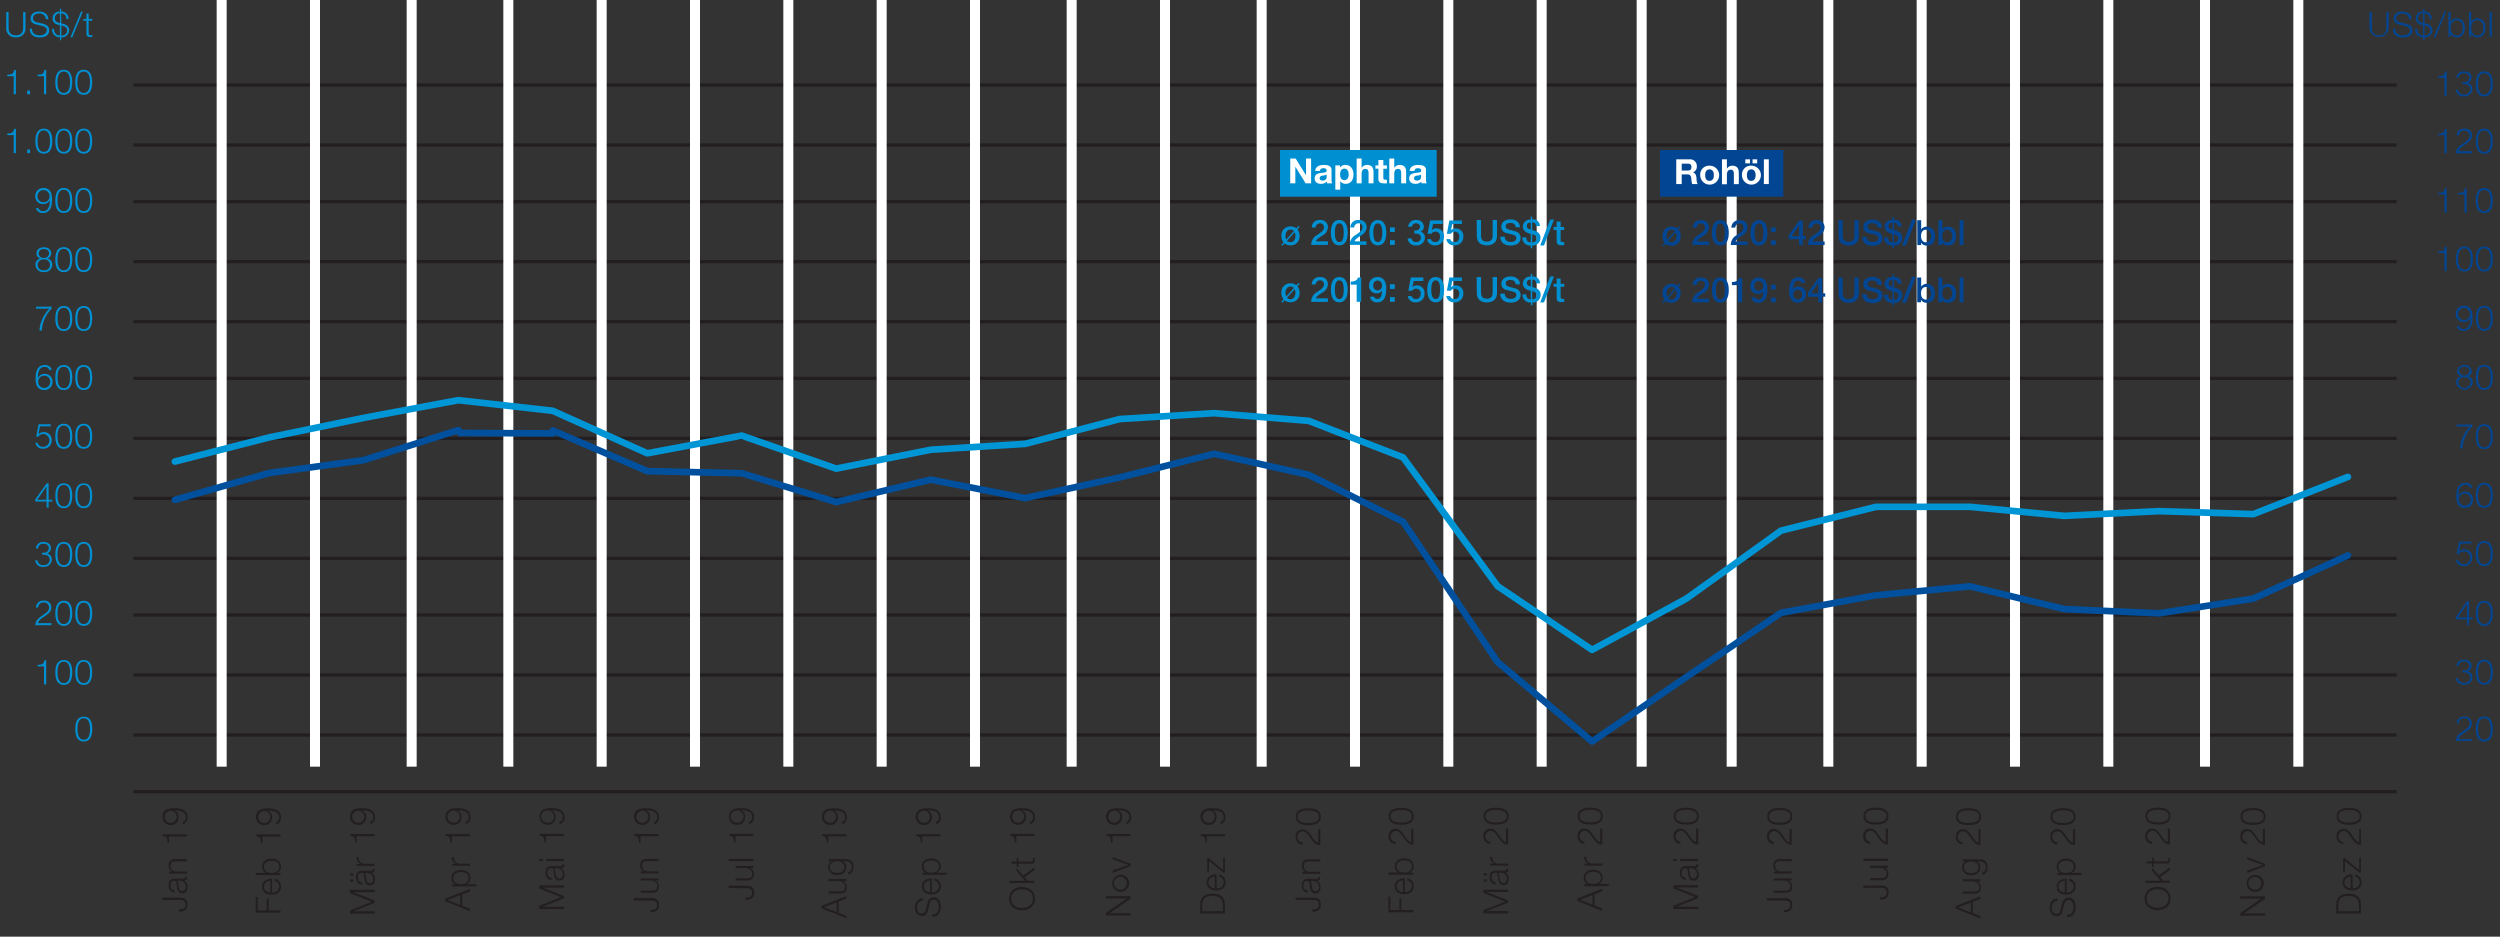 <svg id="DE" xmlns="http://www.w3.org/2000/svg" width="750" height="281" viewBox="0 0 750 281"><rect x="0" y="0" width="750" height="281" fill="#333333" stroke="none"/><defs><style>.cls-1,.cls-5,.cls-6{fill:none}.cls-1{stroke:#231f20}.cls-2{fill:#fff}.cls-3{fill:#0090d2}.cls-4{fill:#024693}.cls-5,.cls-6{stroke:#00509d;stroke-linecap:round;stroke-miterlimit:10;stroke-width:2px}.cls-6{stroke:#0095d5}.cls-7{fill:#231f20}</style></defs><path class="cls-1" d="M40 25.5h679M40 43.5h679M40 60.5h679M40 78.5h679M40 96.5h679M40 113.5h679M40 131.5h679M40 149.5h679M40 167.5h679M40 184.5h679M40 184.5h679M40 202.5h679M40 220.5h679M40 237.5h679"/><path class="cls-2" d="M65-5h3v235h-3zM93-5h3v235h-3zM122-5h3v235h-3zM151-5h3v235h-3zM179-5h3v235h-3zM207-5h3v235h-3zM235-5h3v235h-3zM263-5h3v235h-3zM291-5h3v235h-3zM320-5h3v235h-3zM348-5h3v235h-3zM377-5h3v235h-3zM405-5h3v235h-3zM433-5h3v235h-3zM461-5h3v235h-3zM491-5h3v235h-3zM518-5h3v235h-3zM547-5h3v235h-3zM575-5h3v235h-3zM603-5h3v235h-3zM631-5h3v235h-3zM660-5h3v235h-3zM688-5h3v235h-3z"/><path class="cls-3" d="M11.28 199.44c1.14 0 1.85-.08 2.05-1.41h.53v7.29h-.66v-5.41h-1.92zM21.68 201.72c0 1.7-.42 3.75-2.54 3.75s-2.54-2.05-2.54-3.74.4-3.73 2.54-3.73 2.54 2 2.54 3.72zm-4.42 0c0 1.27.22 3.2 1.88 3.2S21 203 21 201.72s-.21-3.2-1.88-3.2-1.86 1.94-1.86 3.2zM27.66 201.72c0 1.7-.41 3.75-2.54 3.75s-2.54-2.05-2.54-3.74S23 198 25.12 198s2.54 2 2.54 3.72zm-4.42 0c0 1.27.22 3.2 1.88 3.2S27 203 27 201.72s-.22-3.2-1.89-3.2-1.87 1.94-1.87 3.2zM27.68 218.69c0 1.71-.41 3.76-2.54 3.76s-2.54-2-2.54-3.75.4-3.7 2.54-3.7 2.54 2 2.54 3.69zm-4.42 0c0 1.27.22 3.21 1.88 3.21S27 220 27 218.69s-.22-3.19-1.89-3.19-1.85 1.94-1.85 3.19zM15.42 187.56h-4.8c0-1.2.59-1.9 2.21-3 1.4-.93 1.9-1.39 1.9-2.33a1.49 1.49 0 00-1.62-1.48 1.5 1.5 0 00-1.66 1.51h-.65a2.1 2.1 0 012.34-2.07 2 2 0 012.25 2c0 1.22-.62 1.79-2.23 2.86-1.29.86-1.66 1.33-1.79 1.89h4.05zM21.68 184c0 1.71-.42 3.76-2.54 3.76s-2.54-2.09-2.54-3.76.42-3.76 2.54-3.76 2.54 2.02 2.54 3.76zm-4.42 0c0 1.27.22 3.21 1.88 3.21S21 185.23 21 184s-.21-3.19-1.88-3.19-1.86 1.89-1.86 3.19zM27.66 184c0 1.71-.41 3.76-2.54 3.76s-2.54-2.05-2.54-3.75.42-3.76 2.54-3.76 2.54 2.01 2.54 3.75zm-4.42 0c0 1.27.22 3.21 1.88 3.21S27 185.23 27 184s-.22-3.19-1.89-3.19-1.87 1.89-1.87 3.19zM11.24 168.12a1.63 1.63 0 001.83 1.41 1.66 1.66 0 001.85-1.61c0-1-.84-1.53-1.84-1.53h-.49v-.56h.49a1.45 1.45 0 001.57-1.32c0-1-.75-1.38-1.63-1.38a1.48 1.48 0 00-1.61 1.4h-.64a2.1 2.1 0 012.23-1.95c1.19 0 2.27.57 2.27 1.88a1.66 1.66 0 01-1.3 1.59 1.74 1.74 0 011.57 1.8 2.28 2.28 0 01-2.51 2.21 2.2 2.2 0 01-2.47-2zM21.68 166.33c0 1.7-.42 3.75-2.54 3.75s-2.54-2.08-2.54-3.74.42-3.76 2.54-3.76 2.54 2.05 2.54 3.75zm-4.42 0c0 1.27.22 3.2 1.88 3.2s1.86-1.93 1.86-3.2-.21-3.2-1.88-3.2-1.86 1.94-1.86 3.2zM27.66 166.33c0 1.7-.41 3.75-2.54 3.75s-2.54-2.05-2.54-3.74.42-3.76 2.54-3.76 2.54 2.05 2.54 3.75zm-4.42 0c0 1.27.22 3.2 1.88 3.2s1.88-1.93 1.88-3.2-.22-3.2-1.89-3.2-1.87 1.94-1.87 3.2zM10.58 149.85L14 145h.59v4.92h1.1v.55h-1.1v1.81h-.6v-1.81h-3.41zm3.36.08v-4l-2.75 4zM21.68 148.69c0 1.71-.42 3.76-2.54 3.76s-2.54-2-2.54-3.75.4-3.7 2.54-3.7 2.54 2 2.54 3.69zm-4.42 0c0 1.27.22 3.21 1.88 3.21S21 150 21 148.69s-.21-3.19-1.88-3.19-1.86 1.94-1.86 3.19zM27.66 148.69c0 1.71-.41 3.76-2.54 3.76s-2.54-2-2.54-3.75.42-3.7 2.54-3.7 2.54 2 2.54 3.69zm-4.42 0c0 1.27.22 3.21 1.88 3.21S27 150 27 148.69s-.22-3.19-1.89-3.19-1.87 1.94-1.87 3.19zM13.06 130.21a1.93 1.93 0 00-1.64.83h-.56l.71-3.76h3.64v.61H12l-.47 2.38a2.15 2.15 0 011.59-.63 2.29 2.29 0 012.39 2.43 2.43 2.43 0 01-2.5 2.54 2.23 2.23 0 01-2.41-1.79h.66a1.66 1.66 0 001.76 1.24 1.94 1.94 0 000-3.87zM21.68 130.88c0 1.7-.42 3.75-2.54 3.75s-2.54-2-2.54-3.74.42-3.76 2.54-3.76 2.54 2.05 2.54 3.75zm-4.42 0c0 1.26.22 3.2 1.88 3.2s1.88-1.94 1.88-3.2-.21-3.2-1.88-3.2-1.88 1.94-1.88 3.2zM27.66 130.88c0 1.7-.41 3.75-2.54 3.75s-2.54-2-2.54-3.74.42-3.76 2.54-3.76 2.54 2.05 2.54 3.75zm-4.42 0c0 1.26.22 3.2 1.88 3.2s1.89-1.94 1.89-3.2-.22-3.2-1.89-3.2-1.88 1.94-1.88 3.2zM11.37 113.35a2.17 2.17 0 012-1.18 2.28 2.28 0 012.39 2.39 2.37 2.37 0 01-2.51 2.44 2.27 2.27 0 01-2.3-1.55 6.47 6.47 0 01-.25-2.29c0-2.18.91-3.66 2.65-3.66a2 2 0 012.17 1.5h-.69a1.42 1.42 0 00-1.48-.92c-1.4 0-2 1.33-2 3.3zm.09 1.2a1.8 1.8 0 103.6.06 1.72 1.72 0 00-1.74-1.89 1.74 1.74 0 00-1.86 1.83zM21.68 113.24c0 1.71-.42 3.76-2.54 3.76s-2.54-2-2.54-3.75.42-3.75 2.54-3.75 2.54 2.05 2.54 3.74zm-4.42 0c0 1.27.22 3.21 1.88 3.21s1.86-1.94 1.86-3.21-.21-3.19-1.88-3.19-1.86 1.95-1.86 3.19zM27.66 113.24c0 1.71-.41 3.76-2.54 3.76s-2.54-2-2.54-3.75.42-3.75 2.54-3.75 2.54 2.05 2.54 3.74zm-4.42 0c0 1.27.22 3.21 1.88 3.21s1.88-1.94 1.88-3.21-.22-3.19-1.89-3.19-1.87 1.95-1.87 3.19zM10.8 92h4.68v.6a10.24 10.24 0 00-2.94 6.59h-.71a10.24 10.24 0 013-6.59h-4zM21.68 95.55c0 1.7-.42 3.75-2.54 3.75s-2.54-2-2.54-3.74.4-3.76 2.54-3.76 2.54 2.05 2.54 3.75zm-4.42 0c0 1.27.22 3.2 1.88 3.2S21 96.82 21 95.55s-.21-3.2-1.88-3.2-1.86 1.94-1.86 3.2zM27.66 95.55c0 1.7-.41 3.75-2.54 3.75s-2.54-2-2.54-3.74.42-3.76 2.54-3.76 2.54 2.05 2.54 3.75zm-4.42 0c0 1.27.22 3.2 1.88 3.2S27 96.82 27 95.55s-.22-3.2-1.89-3.2-1.87 1.94-1.87 3.2zM14.18 77.55a1.77 1.77 0 011.49 1.86 2.23 2.23 0 01-2.51 2.2 2.23 2.23 0 01-2.51-2.2 1.82 1.82 0 011.48-1.86A1.58 1.58 0 0110.94 76c0-1.25 1.13-1.82 2.21-1.82s2.22.57 2.22 1.82a1.58 1.58 0 01-1.19 1.55zm.82 1.88a1.63 1.63 0 00-1.85-1.58 1.61 1.61 0 00-1.85 1.58 1.64 1.64 0 001.85 1.65A1.63 1.63 0 0015 79.43zM14.71 76c0-.83-.68-1.27-1.55-1.27s-1.56.39-1.56 1.27a1.36 1.36 0 001.56 1.35A1.36 1.36 0 0014.71 76zM21.68 77.87c0 1.71-.42 3.76-2.54 3.76s-2.54-2-2.54-3.75.42-3.75 2.54-3.75 2.54 2.05 2.54 3.74zm-4.42 0c0 1.27.22 3.21 1.88 3.21S21 79.14 21 77.87s-.21-3.19-1.88-3.19-1.86 1.93-1.86 3.19zM27.66 77.87c0 1.71-.41 3.76-2.54 3.76s-2.54-2-2.54-3.75.42-3.75 2.54-3.75 2.54 2.05 2.54 3.74zm-4.42 0c0 1.27.22 3.21 1.88 3.21S27 79.14 27 77.87s-.22-3.19-1.89-3.19-1.87 1.93-1.87 3.19zM11.48 62.41a1.43 1.43 0 001.49.93c1.41 0 2-1.33 2-3.3a2.17 2.17 0 01-2 1.18 2.27 2.27 0 01-2.39-2.4 2.37 2.37 0 012.47-2.43 2.27 2.27 0 012.3 1.55 6.72 6.72 0 01.25 2.29c0 2.17-.88 3.66-2.65 3.66a2 2 0 01-2.17-1.48zm3.38-3.58a1.8 1.8 0 10-3.6 0A1.73 1.73 0 0013 60.67a1.74 1.74 0 001.86-1.84zM21.68 60.14c0 1.7-.42 3.75-2.54 3.75s-2.54-2-2.54-3.74.42-3.76 2.54-3.76 2.54 2.05 2.54 3.75zm-4.42 0c0 1.27.22 3.2 1.88 3.2S21 61.41 21 60.14s-.21-3.2-1.88-3.2-1.86 1.94-1.86 3.2zM27.66 60.14c0 1.7-.41 3.75-2.54 3.75s-2.54-2-2.54-3.74.42-3.76 2.54-3.76 2.54 2.05 2.54 3.75zm-4.42 0c0 1.27.22 3.2 1.88 3.2S27 61.41 27 60.14s-.22-3.2-1.89-3.2-1.87 1.94-1.87 3.2zM2.18 40.06C3.33 40 4 40 4.23 38.65h.54v7.29h-.66v-5.41H2.18zM8.17 45.94v-1.1H9v1.1zM15.69 42.34c0 1.7-.42 3.75-2.54 3.75s-2.54-2.09-2.54-3.74.42-3.76 2.54-3.76 2.54 2.05 2.54 3.75zm-4.42 0c0 1.27.21 3.2 1.88 3.2S15 43.61 15 42.34s-.22-3.2-1.88-3.2-1.85 1.94-1.85 3.2zM21.67 42.34c0 1.7-.42 3.75-2.54 3.75s-2.54-2.09-2.54-3.74.42-3.76 2.54-3.76 2.54 2.05 2.54 3.75zm-4.42 0c0 1.27.22 3.2 1.88 3.2S21 43.61 21 42.34s-.21-3.2-1.88-3.2-1.87 1.94-1.87 3.2zM27.65 42.34c0 1.7-.41 3.75-2.54 3.75s-2.54-2.09-2.54-3.74.42-3.76 2.54-3.76 2.54 2.05 2.54 3.75zm-4.42 0c0 1.27.22 3.2 1.88 3.2S27 43.61 27 42.34s-.22-3.2-1.89-3.2-1.88 1.94-1.88 3.2zM2.18 22.39c1.15 0 1.86-.07 2.05-1.4h.54v7.28h-.66v-5.41H2.18zM8.17 28.27v-1.1H9v1.1zM11.27 22.39c1.14 0 1.85-.07 2.05-1.4h.53v7.28h-.66v-5.41h-1.92zM21.67 24.67c0 1.71-.42 3.76-2.54 3.76s-2.54-2.05-2.54-3.75.42-3.75 2.54-3.75 2.54 2.07 2.54 3.74zm-4.42 0c0 1.27.22 3.21 1.88 3.21S21 25.94 21 24.67s-.21-3.19-1.88-3.19-1.87 1.93-1.87 3.19zM27.65 24.67c0 1.71-.41 3.76-2.54 3.76s-2.54-2.05-2.54-3.75.42-3.75 2.54-3.75 2.54 2.07 2.54 3.74zm-4.42 0c0 1.27.22 3.21 1.88 3.21S27 25.94 27 24.67s-.22-3.19-1.89-3.19-1.88 1.93-1.88 3.19zM1.87 3.61h.71v4.6c0 1.71.8 2.38 2.17 2.38s2.19-.67 2.19-2.38v-4.6h.71v4.75a2.62 2.62 0 01-2.9 2.83 2.62 2.62 0 01-2.88-2.83zM9.6 8.59c0 1.53 1.06 2 2.43 2 .78 0 2-.43 2-1.51 0-.84-.83-1.18-1.53-1.34l-1.65-.41c-.88-.22-1.68-.62-1.68-1.79 0-.73.47-2.09 2.56-2.09 1.48 0 2.75.78 2.75 2.31h-.71a1.84 1.84 0 00-2-1.71c-1 0-1.86.38-1.86 1.48 0 .7.51 1 1.12 1.14l1.82.44c1.05.28 1.92.75 1.92 2 0 .51-.21 2.12-2.84 2.12-1.76 0-3-.79-3-2.6zM16.24 8.66a1.78 1.78 0 001.72 2v-3.1c-1.18-.25-2.19-.62-2.19-2.08a2 2 0 012.19-2v-.84h.4v.81a2.16 2.16 0 012.21 2.26h-.66A1.55 1.55 0 0018.36 4v3c1.2.25 2.4.66 2.4 2.11a2.17 2.17 0 01-2.4 2.08v.89H18v-.9a2.27 2.27 0 01-2.38-2.52zM18 4a1.41 1.41 0 00-1.53 1.55c0 1 .74 1.16 1.53 1.36zm.4 6.64a1.55 1.55 0 001.75-1.52c0-1-.94-1.28-1.75-1.48zM21.13 11.19l3.2-7.74h.53l-3.17 7.74zM26.6 5.67h1.09v.55H26.6v3.62c0 .43.06.68.53.71a5.25 5.25 0 00.56 0v.56h-.58c-.88 0-1.18-.29-1.17-1.21V6.22H25v-.55h.93V4.05h.66z"/><path class="cls-4" d="M737.41 203.43a1.62 1.62 0 001.82 1.42 1.66 1.66 0 001.85-1.61c0-1-.84-1.53-1.84-1.53h-.49v-.56h.49a1.45 1.45 0 001.57-1.33c0-.95-.75-1.37-1.62-1.37a1.48 1.48 0 00-1.62 1.39h-.64a2.1 2.1 0 012.27-1.94c1.18 0 2.27.57 2.27 1.88a1.66 1.66 0 01-1.3 1.58 1.76 1.76 0 011.57 1.8 2.29 2.29 0 01-2.52 2.22 2.2 2.2 0 01-2.47-2zM747.84 201.64c0 1.71-.41 3.76-2.54 3.76s-2.54-2.05-2.54-3.75.42-3.75 2.54-3.75 2.54 2.1 2.54 3.74zm-4.42 0c0 1.27.22 3.21 1.88 3.21s1.89-1.94 1.89-3.21-.22-3.19-1.89-3.19-1.88 1.94-1.88 3.19zM741.58 222.29h-4.8c0-1.19.6-1.9 2.21-3 1.4-.94 1.9-1.4 1.9-2.33a1.48 1.48 0 00-1.62-1.49 1.5 1.5 0 00-1.65 1.52H737a2.1 2.1 0 012.3-1.99 2 2 0 012.25 2c0 1.21-.61 1.79-2.23 2.86-1.29.85-1.65 1.32-1.79 1.88h4.05zM747.84 218.69c0 1.71-.41 3.76-2.54 3.76s-2.54-2-2.54-3.75.42-3.75 2.54-3.75 2.54 2.05 2.54 3.74zm-4.42 0c0 1.27.22 3.21 1.88 3.21s1.89-1.94 1.89-3.21-.22-3.19-1.89-3.19-1.88 1.94-1.88 3.19zM736.74 185.15l3.37-4.84h.6v4.92h1.09v.55h-1.09v1.81h-.61v-1.81h-3.36zm3.36.08v-4l-2.75 4zM747.84 184c0 1.71-.41 3.76-2.54 3.76s-2.54-2.05-2.54-3.75.42-3.76 2.54-3.76 2.54 2.04 2.54 3.75zm-4.42 0c0 1.27.22 3.21 1.88 3.21s1.89-1.94 1.89-3.21-.22-3.19-1.89-3.19-1.88 1.92-1.88 3.19zM739.22 165.4a1.93 1.93 0 00-1.64.83H737l.71-3.75h3.64v.6h-3.18l-.47 2.38a2.19 2.19 0 011.59-.63 2.3 2.3 0 012.4 2.43 2.44 2.44 0 01-2.51 2.54 2.22 2.22 0 01-2.41-1.79h.66a1.66 1.66 0 001.76 1.24 1.79 1.79 0 001.84-2 1.82 1.82 0 00-1.81-1.85zM747.84 166.07c0 1.7-.41 3.75-2.54 3.75s-2.54-2-2.54-3.74.42-3.76 2.54-3.76 2.54 2.05 2.54 3.75zm-4.42 0c0 1.27.22 3.2 1.88 3.2s1.89-1.93 1.89-3.2-.22-3.2-1.89-3.2-1.88 1.94-1.88 3.2zM737.53 148.71a2.19 2.19 0 012-1.18 2.27 2.27 0 012.39 2.39 2.37 2.37 0 01-2.46 2.44 2.25 2.25 0 01-2.3-1.55 6.47 6.47 0 01-.25-2.29c0-2.18.9-3.66 2.64-3.66a2 2 0 012.18 1.47H741a1.43 1.43 0 00-1.49-.92c-1.39 0-2 1.33-2 3.3zm.1 1.2a1.8 1.8 0 101.85-1.83 1.74 1.74 0 00-1.85 1.83zM747.84 148.6c0 1.71-.41 3.76-2.54 3.76s-2.54-2.05-2.54-3.75.42-3.75 2.54-3.75 2.54 2.05 2.54 3.74zm-4.42 0c0 1.27.22 3.21 1.88 3.21s1.89-1.94 1.89-3.21-.22-3.19-1.89-3.19-1.88 1.93-1.88 3.19zM737 127.36h4.68v.6a10.29 10.29 0 00-2.94 6.59H738a10.25 10.25 0 013-6.59h-4zM747.84 131c0 1.7-.41 3.75-2.54 3.75s-2.54-2-2.54-3.74.42-3.76 2.54-3.76 2.54 2 2.54 3.75zm-4.42 0c0 1.27.22 3.2 1.88 3.2s1.89-1.93 1.89-3.2-.22-3.2-1.89-3.2-1.88 1.89-1.88 3.2zM740.34 112.89a1.76 1.76 0 011.49 1.86 2.53 2.53 0 01-5 0 1.83 1.83 0 011.48-1.86 1.57 1.57 0 01-1.18-1.6 2.25 2.25 0 014.42 0 1.58 1.58 0 01-1.21 1.6zm.84 1.88a1.64 1.64 0 00-1.86-1.58 1.61 1.61 0 00-1.85 1.58 1.87 1.87 0 003.71 0zm-.31-3.48c0-.84-.67-1.27-1.55-1.27s-1.56.43-1.56 1.27a1.57 1.57 0 003.11 0zM747.84 113.21c0 1.71-.41 3.76-2.54 3.76s-2.54-2-2.54-3.75.42-3.76 2.54-3.76 2.54 2.05 2.54 3.75zm-4.42 0c0 1.27.22 3.21 1.88 3.21s1.89-1.94 1.89-3.21S747 110 745.3 110s-1.88 2-1.88 3.21zM737.65 97.77a1.42 1.42 0 001.49.93c1.4 0 2-1.33 2-3.3a2.16 2.16 0 01-2 1.18 2.28 2.28 0 01-2.4-2.4 2.37 2.37 0 012.47-2.43 2.27 2.27 0 012.3 1.55 6.47 6.47 0 01.25 2.29c0 2.17-.88 3.66-2.64 3.66a2 2 0 01-2.12-1.48zm3.35-3.58a1.8 1.8 0 10-1.83 1.81 1.74 1.74 0 001.83-1.81zM747.84 95.5c0 1.7-.41 3.75-2.54 3.75s-2.54-2-2.54-3.74.42-3.76 2.54-3.76 2.54 2.05 2.54 3.75zm-4.42 0c0 1.26.22 3.2 1.88 3.2s1.89-1.94 1.89-3.2-.22-3.2-1.89-3.2-1.88 1.94-1.88 3.2zM731.45 75.43c1.14 0 1.85-.07 2-1.41h.55v7.29h-.66V75.9h-1.92zM741.85 77.71c0 1.7-.42 3.75-2.54 3.75s-2.54-2-2.54-3.74.42-3.76 2.54-3.76 2.54 2.04 2.54 3.75zm-4.42 0c0 1.27.22 3.2 1.88 3.2s1.89-1.93 1.89-3.2-.22-3.2-1.89-3.2-1.88 1.94-1.88 3.2zM747.83 77.71c0 1.7-.41 3.75-2.54 3.75s-2.54-2-2.54-3.74.42-3.76 2.54-3.76 2.54 2.04 2.54 3.75zm-4.42 0c0 1.27.22 3.2 1.88 3.2s1.89-1.93 1.89-3.2-.22-3.2-1.89-3.2-1.88 1.94-1.88 3.2zM731.45 57.87c1.14 0 1.85-.07 2-1.41h.55v7.29h-.66v-5.41h-1.92zM737.43 57.87c1.14 0 1.85-.07 2.05-1.41h.52v7.29h-.66v-5.41h-1.92zM747.83 60.15c0 1.7-.41 3.75-2.54 3.75s-2.54-2-2.54-3.74.42-3.76 2.54-3.76 2.54 2.05 2.54 3.75zm-4.42 0c0 1.27.22 3.2 1.88 3.2s1.89-1.93 1.89-3.2S747 57 745.29 57s-1.88 1.89-1.88 3.15zM731.45 40.08c1.14 0 1.85-.07 2-1.41h.55V46h-.66v-5.45h-1.92zM741.57 46h-4.8c0-1.2.6-1.91 2.21-3 1.4-.93 1.9-1.39 1.9-2.33a1.64 1.64 0 00-3.27 0H737a2.1 2.1 0 012.34-2.07 2 2 0 012.25 2c0 1.22-.61 1.79-2.23 2.86-1.29.86-1.65 1.32-1.79 1.89h4.05zM747.83 42.36c0 1.7-.41 3.76-2.54 3.76s-2.54-2.06-2.54-3.75.42-3.76 2.54-3.76 2.54 2.05 2.54 3.75zm-4.42 0c0 1.27.22 3.2 1.88 3.2s1.89-1.93 1.89-3.2-.22-3.2-1.89-3.2-1.88 1.94-1.88 3.2zM731.45 22.87c1.14 0 1.85-.07 2-1.4h.55v7.28h-.66v-5.41h-1.92zM737.4 26.94a1.62 1.62 0 001.82 1.42 1.66 1.66 0 001.85-1.62c0-1-.84-1.53-1.84-1.53h-.49v-.56h.49a1.44 1.44 0 001.57-1.32c0-1-.75-1.37-1.62-1.37a1.48 1.48 0 00-1.62 1.39h-.64a2.1 2.1 0 012.27-1.94c1.18 0 2.27.57 2.27 1.88a1.67 1.67 0 01-1.31 1.58 1.76 1.76 0 011.58 1.8 2.29 2.29 0 01-2.52 2.22 2.2 2.2 0 01-2.47-2zM747.83 25.15c0 1.71-.41 3.76-2.54 3.76s-2.54-2.05-2.54-3.75.42-3.75 2.54-3.75 2.54 2.05 2.54 3.74zm-4.42 0c0 1.27.22 3.21 1.88 3.21s1.89-1.94 1.89-3.21S747 22 745.29 22s-1.88 1.89-1.88 3.15zM710.84 3.63h.71v4.6c0 1.71.8 2.38 2.17 2.38s2.19-.67 2.19-2.38v-4.6h.7v4.75a2.89 2.89 0 01-5.77 0zM718.58 8.61c0 1.53 1.06 2 2.42 2 .78 0 2-.43 2-1.51 0-.84-.83-1.17-1.53-1.34l-1.65-.41c-.88-.22-1.68-.62-1.68-1.79 0-.73.47-2.09 2.56-2.09 1.48 0 2.75.78 2.75 2.31h-.71a1.84 1.84 0 00-2-1.71c-1 0-1.86.38-1.86 1.48 0 .7.51 1 1.12 1.14l1.81.44c1 .29 1.93.75 1.93 2 0 .51-.21 2.12-2.84 2.12-1.76 0-3.05-.79-3-2.6zM725.21 8.68a1.79 1.79 0 001.72 2v-3.1c-1.17-.25-2.18-.62-2.18-2.08a2 2 0 012.18-2v-.84h.41v.81a2.15 2.15 0 012.2 2.26h-.65A1.55 1.55 0 00727.34 4v3c1.19.25 2.4.66 2.4 2.11a2.17 2.17 0 01-2.4 2.08v.89h-.41v-.9a2.27 2.27 0 01-2.37-2.52zM726.93 4a1.42 1.42 0 00-1.53 1.55c0 1 .75 1.16 1.53 1.36zm.41 6.64a1.55 1.55 0 001.75-1.52c0-1-.94-1.28-1.75-1.47zM730.1 11.21l3.21-7.74h.53l-3.17 7.74zM734.53 3.63h.65v3.08a1.92 1.92 0 011.86-1.18c1.64 0 2.42 1.31 2.42 2.84s-.78 2.84-2.42 2.84a2 2 0 01-1.89-1.21v1h-.6zm2.53 2.45c-1.38 0-1.88 1.18-1.88 2.29s.5 2.29 1.88 2.29 1.76-1.17 1.76-2.29-.51-2.29-1.76-2.29zM740.7 3.63h.66v3.08a1.92 1.92 0 011.86-1.18c1.64 0 2.42 1.31 2.42 2.84s-.78 2.84-2.42 2.84a2 2 0 01-1.89-1.21v1h-.61zm2.54 2.45c-1.38 0-1.88 1.18-1.88 2.29s.5 2.29 1.88 2.29S745 9.49 745 8.37s-.51-2.29-1.76-2.29zM746.89 3.63h.66v7.43h-.66zM551.52 66.06h1.3v4.33c0 1 .06 2.16 1.75 2.16s1.75-1.16 1.75-2.16v-4.33h1.3v4.76c0 1.91-1.22 2.85-3 2.85s-3.05-.94-3.05-2.85zM560 71c0 1.13.84 1.59 1.88 1.59s1.57-.57 1.57-1.12a.89.89 0 00-.61-.92c-.53-.2-1.19-.33-2.22-.61a1.88 1.88 0 01-1.62-1.87c0-1.5 1.37-2.18 2.72-2.18 1.54 0 2.85.82 2.85 2.37h-1.3c-.08-1-.7-1.31-1.61-1.31-.6 0-1.36.22-1.36 1 0 .53.35.8.88 1 .12 0 1.76.46 2.15.58a2 2 0 011.44 1.89c0 1.67-1.48 2.33-3 2.33-1.7 0-3.07-.81-3.1-2.65zM566.43 71.24c0 .91.37 1.46 1.33 1.5v-2.52c-1.13-.3-2.36-.77-2.36-2.29a2.13 2.13 0 012.36-2v-.81h.45v.81a2 2 0 012.28 2h-1.19c0-.71-.34-1.1-1.09-1.1V69c1.26.33 2.46.81 2.46 2.31a2.27 2.27 0 01-2.46 2.34v.81h-.45v-.81a2.3 2.3 0 01-2.52-2.43zm1.33-4.42c-.75 0-1.18.29-1.18 1s.6.93 1.18 1.07zm.45 5.92c.75-.06 1.28-.41 1.28-1.24s-.65-1-1.28-1.19zM573.61 65.89h1.13l-3 7.78h-1.13zM575.17 66.06h1.18v2.75A2 2 0 01578 68c1.69 0 2.51 1.28 2.51 2.86s-.73 2.81-2.32 2.81a1.94 1.94 0 01-1.86-.88v.74h-1.12zm2.65 2.85c-1 0-1.51.75-1.51 1.9s.55 1.89 1.51 1.89 1.49-1 1.49-1.89-.51-1.9-1.49-1.9zM581.52 66.06h1.19v2.75a2 2 0 011.6-.84c1.7 0 2.52 1.28 2.52 2.86s-.74 2.81-2.32 2.81a1.92 1.92 0 01-1.86-.88v.74h-1.13zm2.66 2.85c-1 0-1.51.75-1.51 1.9s.55 1.89 1.51 1.89 1.48-1 1.48-1.89-.51-1.9-1.48-1.9zM587.88 66.06h1.18v7.44h-1.18zM498.71 73.5l.67-.75a3 3 0 01-.63-2 2.61 2.61 0 012.71-2.75 2.72 2.72 0 011.77.57l.66-.72.33.29-.67.74a3 3 0 01.63 2 2.61 2.61 0 01-2.72 2.84 2.67 2.67 0 01-1.75-.58l-.67.73zm3.78-4.16a1.3 1.3 0 00-1-.43c-1.06 0-1.53 1-1.53 1.89a2.47 2.47 0 00.24 1.08zm-2.06 2.93a1.31 1.31 0 001 .43c1.07 0 1.53-1 1.53-1.9a2.3 2.3 0 00-.24-1.07zM511.06 70.71c-1.6 1-1.82 1.31-1.92 1.72h3.55v1.07h-5a3.24 3.24 0 011.61-2.87c1.75-1.16 2.18-1.61 2.18-2.38a1.09 1.09 0 00-1.17-1.2 1.23 1.23 0 00-1.31 1.24h-1.19a2.26 2.26 0 012.49-2.23 2.13 2.13 0 012.37 2.18 3 3 0 01-1.61 2.47zM518.63 69.85c0 1.66-.43 3.79-2.52 3.79s-2.52-2.13-2.52-3.79.43-3.79 2.52-3.79 2.52 2.14 2.52 3.79zm-1.19 0c0-1.52-.29-2.8-1.33-2.8s-1.33 1.28-1.33 2.8.29 2.8 1.33 2.8 1.33-1.27 1.33-2.8zM522.62 70.71c-1.59 1-1.81 1.31-1.91 1.72h3.55v1.07h-5a3.2 3.2 0 011.61-2.87c1.74-1.16 2.18-1.61 2.18-2.38a1.1 1.1 0 00-1.18-1.2 1.24 1.24 0 00-1.29 1.24h-1.18a2.26 2.26 0 012.48-2.23 2.13 2.13 0 012.38 2.18 3 3 0 01-1.64 2.47zM530.2 69.85c0 1.66-.43 3.79-2.52 3.79s-2.52-2.13-2.52-3.79.43-3.79 2.52-3.79 2.52 2.14 2.52 3.79zm-1.19 0c0-1.52-.29-2.8-1.33-2.8s-1.33 1.28-1.33 2.8.29 2.8 1.33 2.8 1.32-1.27 1.32-2.8zM531.29 68.23h1.44v1.4h-1.44zm0 3.86h1.44v1.41h-1.44zM541.79 71.77h-.94v1.73h-1.12v-1.73h-3.13v-1.18l3.13-4.38h1.12v4.62h.94zm-4.27-.94h2.21v-3.2zM545.76 70.71c-1.59 1-1.81 1.31-1.92 1.72h3.55v1.07h-5a3.21 3.21 0 011.6-2.87c1.75-1.16 2.19-1.61 2.19-2.38a1.1 1.1 0 00-1.18-1.2 1.23 1.23 0 00-1.29 1.24h-1.19a2.27 2.27 0 012.48-2.23 2.13 2.13 0 012.37 2.18 3 3 0 01-1.61 2.47zM551.52 83.25h1.3v4.33c0 1 .06 2.15 1.75 2.15s1.75-1.15 1.75-2.15v-4.33h1.3V88c0 1.9-1.22 2.85-3 2.85s-3.05-1-3.05-2.85zM560 88.2c0 1.14.84 1.6 1.88 1.6s1.57-.58 1.57-1.13a.87.87 0 00-.61-.91c-.53-.2-1.19-.34-2.22-.62a1.86 1.86 0 01-1.62-1.88c0-1.5 1.37-2.19 2.72-2.19 1.54 0 2.85.83 2.85 2.38h-1.3c-.08-1-.7-1.31-1.61-1.31-.6 0-1.36.21-1.36 1 0 .53.35.8.88 1l2.15.57a2 2 0 011.44 1.9c0 1.66-1.48 2.33-3 2.33-1.7 0-3.07-.81-3.1-2.66zM566.43 88.42c0 .92.37 1.47 1.33 1.5V87.4c-1.13-.3-2.36-.77-2.36-2.29a2.13 2.13 0 012.36-2v-.81h.45v.81a2 2 0 012.28 2h-1.19c0-.7-.34-1.09-1.09-1.09v2.2c1.26.33 2.46.81 2.46 2.31a2.27 2.27 0 01-2.46 2.34v.81h-.45v-.81a2.31 2.31 0 01-2.52-2.44zm1.33-4.42c-.75 0-1.18.28-1.18 1s.6.93 1.18 1.06zm.45 5.91c.75 0 1.28-.4 1.28-1.24s-.65-1-1.28-1.18zM573.61 83.07h1.13l-3 7.79h-1.13zM575.17 83.25h1.18V86a2 2 0 011.61-.85c1.69 0 2.51 1.28 2.51 2.87s-.73 2.81-2.32 2.81a1.93 1.93 0 01-1.86-.89v.74h-1.12zm2.65 2.84c-1 0-1.51.75-1.51 1.91s.55 1.89 1.51 1.89 1.49-1 1.49-1.89-.51-1.91-1.49-1.91zM581.52 83.25h1.19V86a2 2 0 011.6-.85c1.7 0 2.52 1.28 2.52 2.87s-.74 2.81-2.32 2.81a1.91 1.91 0 01-1.86-.89v.74h-1.13zm2.66 2.84c-1 0-1.51.75-1.51 1.91s.55 1.89 1.51 1.89 1.48-1 1.48-1.89-.51-1.91-1.48-1.91zM587.88 83.25h1.18v7.43h-1.18zM498.71 90.68l.67-.75a2.94 2.94 0 01-.63-1.94 2.61 2.61 0 012.71-2.84 2.67 2.67 0 011.77.58l.66-.72.33.29-.67.74a3 3 0 01.63 1.95 2.76 2.76 0 01-4.47 2.25L499 91zm3.78-4.15a1.3 1.3 0 00-1-.44c-1.06 0-1.53 1-1.53 1.9a2.47 2.47 0 00.24 1.08zm-2.06 2.92a1.32 1.32 0 001 .44c1.07 0 1.53-1 1.53-1.9a2.34 2.34 0 00-.24-1.08zM511.06 87.89c-1.6 1-1.82 1.31-1.92 1.73h3.55v1.06h-5a3.23 3.23 0 011.61-2.86c1.75-1.17 2.18-1.61 2.18-2.38a1.09 1.09 0 00-1.17-1.2 1.22 1.22 0 00-1.31 1.24h-1.19a2.26 2.26 0 012.49-2.23 2.13 2.13 0 012.37 2.18 2.92 2.92 0 01-1.61 2.46zM518.63 87c0 1.65-.43 3.79-2.52 3.79s-2.52-2.14-2.52-3.79.43-3.79 2.52-3.79 2.52 2.17 2.52 3.79zm-1.19 0c0-1.52-.29-2.8-1.33-2.8s-1.33 1.28-1.33 2.8.29 2.8 1.33 2.8 1.33-1.23 1.33-2.8zM519.55 84.6c1 0 2-.32 2.13-1.2h1v7.28h-1.3v-5.14h-1.79zM527.57 83.25a2.29 2.29 0 012 .94 4.36 4.36 0 01.61 2.77c0 2.24-.77 3.87-2.57 3.87a2 2 0 01-2.26-1.66h1.2a1 1 0 001.06.67c1.08 0 1.3-1 1.38-2.51a1.8 1.8 0 01-1.57.84 2.21 2.21 0 01-2.3-2.4 2.42 2.42 0 012.45-2.52zm0 4a1.33 1.33 0 001.34-1.48 1.32 1.32 0 10-2.62 0 1.32 1.32 0 001.26 1.45zM531.29 85.42h1.44v1.4h-1.44zm0 3.86h1.44v1.4h-1.44zM539.35 90.83a2.32 2.32 0 01-2-1 4.63 4.63 0 01-.6-2.76c0-2.25.88-3.87 2.69-3.87a2 2 0 012.16 1.66h-1.2a.94.94 0 00-1-.67c-1.08 0-1.43 1.24-1.47 2.55a1.88 1.88 0 011.59-.81 2.2 2.2 0 012.28 2.36 2.44 2.44 0 01-2.45 2.54zm0-3.9a1.32 1.32 0 00-1.35 1.44 1.38 1.38 0 001.3 1.47 1.35 1.35 0 001.31-1.47 1.33 1.33 0 00-1.24-1.44zM547.57 89h-.94v1.73h-1.12V89h-3.12v-1.22l3.12-4.38h1.12V88h.94zm-4.27-1h2.21v-3.19zM498 45h37v14h-37z"/><g><path class="cls-2" d="M502.88 47.8h4a2 2 0 012.17 2.05 1.8 1.8 0 01-1.17 1.86c.8.22 1 1 1.08 1.74a3.88 3.88 0 00.31 1.76h-1.63a8.46 8.46 0 01-.26-1.78c-.12-.78-.42-1.12-1.24-1.12h-1.63v2.9h-1.64zm1.64 3.36h1.79c.73 0 1.12-.31 1.12-1.06s-.39-1-1.12-1h-1.79zM512.85 49.71a2.84 2.84 0 11-2.78 2.84 2.64 2.64 0 012.78-2.84zm0 4.55c1 0 1.31-.85 1.31-1.71s-.3-1.73-1.31-1.73-1.3.86-1.3 1.73.3 1.71 1.3 1.71zM516.59 47.8h1.48v2.8a1.88 1.88 0 011.57-.89c1.57 0 2 .88 2 2.21v3.31h-1.48v-3c0-.88-.25-1.32-.94-1.32s-1.15.45-1.15 1.54v2.82h-1.48zM525.37 49.71a2.84 2.84 0 11-2.78 2.84 2.64 2.64 0 012.78-2.84zm-1.76-1.92H525V49h-1.41zm1.76 6.47c1 0 1.31-.85 1.31-1.71s-.3-1.73-1.31-1.73-1.3.86-1.3 1.73.3 1.71 1.3 1.71zm.39-6.47h1.4V49h-1.4zM529.16 47.8h1.48v7.43h-1.48z"/></g><g><path class="cls-3" d="M384.39 73.46l.67-.75a3 3 0 01-.63-1.95 2.61 2.61 0 012.71-2.83 2.72 2.72 0 011.77.57l.66-.71.33.29-.68.74a2.93 2.93 0 01.64 1.94 2.6 2.6 0 01-2.72 2.84 2.72 2.72 0 01-1.76-.58l-.66.73zm3.78-4.16a1.3 1.3 0 00-1-.43c-1.06 0-1.53 1-1.53 1.89a2.44 2.44 0 00.24 1.08zm-2.06 2.93a1.32 1.32 0 001 .44c1.06 0 1.53-1 1.53-1.91a2.3 2.3 0 00-.24-1.07zM396.73 70.67c-1.59 1-1.81 1.31-1.91 1.73h3.55v1.06h-5A3.2 3.2 0 01395 70.6c1.75-1.17 2.18-1.62 2.18-2.39A1.09 1.09 0 00396 67a1.22 1.22 0 00-1.29 1.23h-1.19A2.26 2.26 0 01396 66a2.12 2.12 0 012.37 2.17 2.94 2.94 0 01-1.64 2.5zM404.31 69.81c0 1.66-.43 3.79-2.52 3.79s-2.52-2.13-2.52-3.79.43-3.81 2.52-3.81 2.52 2.16 2.52 3.81zm-1.19 0c0-1.51-.29-2.79-1.33-2.79s-1.33 1.28-1.33 2.79.29 2.8 1.33 2.8 1.33-1.27 1.33-2.8zM408.3 70.67c-1.59 1-1.81 1.31-1.91 1.73h3.55v1.06h-5a3.19 3.19 0 011.6-2.86c1.75-1.17 2.19-1.62 2.19-2.39a1.09 1.09 0 00-1.16-1.21 1.23 1.23 0 00-1.29 1.23h-1.18a2.26 2.26 0 012.48-2.23 2.13 2.13 0 012.42 2.2 3 3 0 01-1.7 2.47zM415.88 69.81c0 1.66-.43 3.79-2.52 3.79s-2.52-2.13-2.52-3.79.43-3.78 2.52-3.78 2.52 2.13 2.52 3.78zm-1.19 0c0-1.51-.29-2.79-1.33-2.79S412 68.3 412 69.81s.29 2.8 1.33 2.8 1.36-1.27 1.36-2.8zM417 68.19h1.44v1.41H417zm0 3.86h1.44v1.41H417zM424.84 73.6a2.25 2.25 0 01-2.54-2.09h1.19a1.22 1.22 0 001.37 1.1 1.27 1.27 0 001.4-1.3c0-.82-.62-1.22-1.5-1.22h-.46v-1h.48a1.1 1.1 0 001.22-1.01 1.06 1.06 0 00-1.17-1.08 1.08 1.08 0 00-1.22 1h-1.17a2.2 2.2 0 012.41-2 2.07 2.07 0 012.3 1.94 1.57 1.57 0 01-1 1.56 1.73 1.73 0 011.32 1.83 2.36 2.36 0 01-2.63 2.27zM430.61 73.6a2.21 2.21 0 01-2.49-1.87h1.17c.13.55.56.88 1.35.88S432 72 432 71a1.36 1.36 0 00-1.38-1.51 1.32 1.32 0 00-1.16.63h-1.18l.75-4h3.77v1.06h-2.88l-.4 1.88a1.94 1.94 0 011.36-.55 2.22 2.22 0 012.3 2.49 2.5 2.5 0 01-2.57 2.6zM436.39 73.6a2.22 2.22 0 01-2.49-1.87h1.18c.12.55.55.88 1.34.88s1.35-.58 1.35-1.59a1.35 1.35 0 00-1.38-1.51 1.34 1.34 0 00-1.16.63h-1.17l.75-4h3.76v1.06h-2.88l-.39 1.88a1.9 1.9 0 011.35-.55A2.22 2.22 0 01439 71a2.5 2.5 0 01-2.61 2.6zM443 66h1.31v4.33c0 1 .06 2.15 1.74 2.15s1.75-1.16 1.75-2.15V66h1.3v4.75c0 1.91-1.22 2.85-3.05 2.85s-3-.94-3-2.85zM451.43 71c0 1.13.84 1.59 1.88 1.59s1.58-.57 1.58-1.12a.9.9 0 00-.62-.92c-.53-.19-1.18-.33-2.21-.61a1.87 1.87 0 01-1.65-1.94c0-1.5 1.38-2.19 2.72-2.19 1.54 0 2.85.82 2.85 2.37h-1.3c-.07-1-.7-1.31-1.6-1.31-.61 0-1.37.22-1.37 1 0 .53.36.8.89 1 .11 0 1.76.45 2.14.57a2 2 0 011.45 1.89c0 1.67-1.49 2.33-3 2.33-1.69 0-3.07-.81-3.1-2.65zM457.89 71.2c0 .91.38 1.47 1.33 1.5v-2.52c-1.13-.3-2.36-.77-2.36-2.29a2.13 2.13 0 012.36-2V65h.45v.81a2 2 0 012.28 2h-1.19c0-.71-.34-1.09-1.09-1.09V69c1.26.34 2.47.81 2.47 2.31a2.28 2.28 0 01-2.47 2.34v.82h-.45v-.82a2.29 2.29 0 01-2.51-2.43zm1.33-4.41c-.75 0-1.17.28-1.17 1s.59.92 1.17 1.06zm.45 5.91c.75 0 1.28-.41 1.28-1.24s-.64-1-1.28-1.19zM465.07 65.85h1.13l-3 7.78h-1.14zM466.06 68.08h.94v-1.62h1.19v1.62h1.07V69h-1.07v2.87c0 .49 0 .74.57.74a2.11 2.11 0 00.5 0v.92a6.65 6.65 0 01-.77.06c-1.25 0-1.46-.48-1.49-1.37V69h-.89z"/></g><g><path class="cls-3" d="M384.39 90.55l.67-.75a3 3 0 01-.63-2 2.61 2.61 0 012.71-2.8 2.72 2.72 0 011.77.57l.66-.71.33.29-.68.74a2.93 2.93 0 01.64 1.94 2.6 2.6 0 01-2.72 2.84 2.66 2.66 0 01-1.76-.58l-.66.73zm3.78-4.15a1.27 1.27 0 00-1-.44c-1.06 0-1.53 1-1.53 1.89a2.44 2.44 0 00.24 1.08zm-2.06 2.92a1.32 1.32 0 001 .44c1.06 0 1.53-1 1.53-1.91a2.3 2.3 0 00-.24-1.07zM396.73 87.76c-1.59 1-1.81 1.31-1.91 1.73h3.55v1.06h-5a3.2 3.2 0 011.63-2.86c1.75-1.17 2.18-1.62 2.18-2.39a1.09 1.09 0 00-1.18-1.19 1.22 1.22 0 00-1.29 1.23h-1.19a2.26 2.26 0 012.48-2.22 2.12 2.12 0 012.37 2.17 2.94 2.94 0 01-1.64 2.47zM404.31 86.91c0 1.65-.43 3.78-2.52 3.78s-2.52-2.13-2.52-3.78.43-3.79 2.52-3.79 2.52 2.13 2.52 3.79zm-1.19 0c0-1.52-.29-2.8-1.33-2.8s-1.33 1.28-1.33 2.8.29 2.79 1.33 2.79 1.33-1.26 1.33-2.79zM405.23 84.47c1 0 2-.32 2.13-1.21h1v7.29H407v-5.14h-1.79zM413.25 83.12a2.31 2.31 0 012 .93 4.39 4.39 0 01.61 2.77c0 2.25-.77 3.87-2.58 3.87A2 2 0 01411 89h1.2a1 1 0 001 .66c1.09 0 1.31-1 1.39-2.5a1.8 1.8 0 01-1.57.84 2.21 2.21 0 01-2.3-2.4 2.42 2.42 0 012.53-2.48zm0 4a1.32 1.32 0 001.34-1.48 1.32 1.32 0 10-2.62 0 1.32 1.32 0 001.26 1.44zM417 85.28h1.44v1.41H417zm0 3.86h1.44v1.41H417zM424.82 90.69a2.22 2.22 0 01-2.49-1.87h1.18c.13.55.55.88 1.34.88s1.36-.58 1.36-1.59a1.36 1.36 0 00-1.39-1.51 1.3 1.3 0 00-1.15.63h-1.18l.75-4H427v1.06h-2.89l-.39 1.88a1.9 1.9 0 011.35-.55 2.22 2.22 0 012.29 2.42 2.49 2.49 0 01-2.54 2.65zM433.23 86.91c0 1.65-.43 3.78-2.52 3.78s-2.52-2.13-2.52-3.78.43-3.79 2.52-3.79 2.52 2.13 2.52 3.79zm-1.19 0c0-1.52-.29-2.8-1.33-2.8s-1.33 1.28-1.33 2.8.29 2.79 1.33 2.79 1.29-1.26 1.29-2.79zM436.39 90.69a2.22 2.22 0 01-2.49-1.87h1.18c.12.55.55.88 1.34.88s1.35-.58 1.35-1.59a1.35 1.35 0 00-1.38-1.51 1.34 1.34 0 00-1.16.63h-1.17l.75-4h3.76v1.06h-2.88l-.39 1.88a1.9 1.9 0 011.35-.55 2.22 2.22 0 012.35 2.47 2.5 2.5 0 01-2.61 2.6zM443 83.12h1.31v4.33c0 1 .06 2.15 1.74 2.15s1.75-1.15 1.75-2.15v-4.33h1.3v4.75c0 1.91-1.22 2.85-3.05 2.85s-3-.94-3-2.85zM451.43 88.07c0 1.14.84 1.59 1.88 1.59s1.58-.57 1.58-1.12a.9.9 0 00-.62-.92c-.53-.19-1.18-.33-2.21-.61a1.87 1.87 0 01-1.65-1.88c0-1.5 1.38-2.19 2.72-2.19 1.54 0 2.85.82 2.85 2.37h-1.3c-.07-1-.7-1.31-1.6-1.31-.61 0-1.37.22-1.37 1 0 .53.36.8.89 1l2.14.57a2 2 0 011.45 1.89c0 1.67-1.49 2.33-3 2.33-1.69 0-3.07-.81-3.1-2.65zM457.89 88.29c0 .92.38 1.47 1.33 1.5v-2.52c-1.13-.3-2.36-.77-2.36-2.29a2.13 2.13 0 012.36-2v-.81h.45v.81A2 2 0 01462 85h-1.19c0-.71-.34-1.09-1.09-1.09v2.19c1.26.34 2.47.81 2.47 2.31a2.28 2.28 0 01-2.47 2.34v.82h-.45v-.82a2.29 2.29 0 01-2.51-2.43zm1.33-4.41c-.75 0-1.17.28-1.17 1s.59.92 1.17 1.06zm.45 5.91c.75-.05 1.28-.41 1.28-1.24s-.64-1-1.28-1.19zM465.07 82.94h1.13l-3 7.78h-1.14zM466.06 85.17h.94v-1.62h1.19v1.62h1.07v.88h-1.07v2.87c0 .49 0 .74.57.74a2.11 2.11 0 00.5 0v.92a6.65 6.65 0 01-.77.06c-1.25 0-1.46-.48-1.49-1.37v-3.22h-.89z"/></g><path class="cls-3" d="M384 45h47v14h-47z"/><g><path class="cls-2" d="M387.08 47.57h1.62l3.1 5v-5h1.53V55h-1.64l-3.09-5v5h-1.53zM394.57 51.28c.08-1.37 1.32-1.8 2.53-1.8s2.36.24 2.36 1.53v2.8a2.62 2.62 0 00.19 1.19h-1.5a2.18 2.18 0 01-.1-.52 2.46 2.46 0 01-1.81.67c-1 0-1.84-.51-1.84-1.61 0-2.45 3.65-1.14 3.58-2.34 0-.63-.43-.73-1-.73s-.93.23-1 .81zm3.43 1.09a2.87 2.87 0 01-1.22.31c-.46.09-.88.25-.88.8s.43.68.91.68a1.09 1.09 0 001.19-1.24zM400.6 49.62h1.4v.69a1.78 1.78 0 011.6-.83c1.69 0 2.45 1.36 2.45 2.89s-.78 2.78-2.36 2.78a1.92 1.92 0 01-1.62-.81v2.56h-1.47zm4 2.71c0-.86-.34-1.74-1.29-1.74s-1.28.87-1.28 1.74.33 1.71 1.29 1.71 1.28-.84 1.28-1.71zM407 47.57h1.48v2.8a1.86 1.86 0 011.57-.89c1.57 0 2 .88 2 2.22V55h-1.48v-3c0-.89-.25-1.33-.95-1.33s-1.14.45-1.14 1.54V55H407zM415 49.62h1.08v1H415v2.67c0 .5.13.62.63.62a2.09 2.09 0 00.45 0V55a5.86 5.86 0 01-.86 0c-.92 0-1.7-.2-1.7-1.28v-3.11h-.89v-1h.89V48H415zM416.79 47.57h1.48v2.8a1.86 1.86 0 011.57-.89c1.57 0 2 .88 2 2.22V55h-1.48v-3c0-.89-.25-1.33-.95-1.33s-1.14.45-1.14 1.54V55h-1.48zM422.9 51.28c.08-1.37 1.32-1.8 2.53-1.8s2.36.24 2.36 1.53v2.8A2.79 2.79 0 00428 55h-1.49a1.78 1.78 0 01-.11-.52 2.45 2.45 0 01-1.81.67c-1 0-1.83-.51-1.83-1.61 0-2.45 3.64-1.14 3.58-2.34 0-.63-.44-.73-1-.73s-.92.23-1 .81zm3.41 1.09a2.87 2.87 0 01-1.23.31c-.46.09-.87.25-.87.8s.42.68.9.68a1.09 1.09 0 001.2-1.24z"/></g><path class="cls-5" d="M80.8 141.9l-28.34 8.06M109.15 138.04L80.8 141.9M137.49 129.03l-28.35 9.01M166 130l-28-.1M194.18 141.34l-28.35-12.2M222.52 141.97l-28.34-.63M250.87 150.62l-28.35-8.65M279.21 143.9l-28.34 6.72M307.55 149.43l-28.34-5.53M335.9 143.23l-28.35 6.2M364.24 136.13l-28.34 7.1M392.59 142.45l-28.35-6.32M420.93 156.53l-28.34-14.08M449.28 198.62l-28.35-42.09M477.62 222.46l-28.34-23.84M505.96 203.07l-28.34 19.39M534.31 183.85l-28.35 19.22M562.65 178.59l-28.34 5.26M591 175.9l-28.35 2.7M619.34 182.72L591 175.9M647.69 184l-28.35-1.28M676.03 179.57L647.69 184M704.37 166.64l-28.34 12.93"/><path class="cls-6" d="M80.8 131.21l-28.34 7.26M109.15 125.36l-28.35 5.85M137.49 120.05l-28.35 5.31M165.83 123.24l-28.34-3.19M194.18 135.99l-28.35-12.75M222.52 130.68l-28.34 5.31M250.87 140.59l-28.35-9.91M279.21 134.93l-28.34 5.66M307.55 133.16l-28.34 1.76M335.9 125.72l-28.35 7.44M364.24 123.95l-28.34 1.77M392.59 126.25l-28.35-2.3M420.93 137.23l-28.34-10.98M449.28 175.83l-28.35-38.6M477.62 194.96l-28.34-19.13M505.96 179.55l-28.34 15.41M534.31 159.19l-28.35 20.36M562.83 152.05l-28.52 7.14M591 152.05h-28.17M619.34 154.76L591 152.05M647.69 153.34l-28.35 1.42M676.03 154.23l-28.34-.89M704.37 143.07l-28.34 11.16"/><g><path class="cls-7" d="M48.68 270v-.71H54c1.51 0 2.23.57 2.23 2.17s-1.23 2.04-2.5 2.04v-.71c.63 0 1.93 0 1.93-1.42 0-1.12-.56-1.4-1.92-1.4zM52.39 267.75c-1.26-.08-1.8-.94-1.8-2.18 0-.95.28-2 1.72-2h2.85c.26 0 .4-.12.4-.38a.52.52 0 000-.21h.55a2 2 0 010 .43c0 .66-.38.77-.94.77a2 2 0 011.1 2c0 1-.49 1.8-1.57 1.8-1.5 0-1.56-1.47-1.73-2.89 0-.54-.15-.84-.73-.84-.88 0-1.1.62-1.1 1.4s.37 1.41 1.25 1.44zm.79-3.5c.15.08.2.38.24.55.19 1.12.19 2.5 1.23 2.5a1.12 1.12 0 001.07-1.2 1.73 1.73 0 00-1.72-1.85zM50.74 262.1v-.66h.93a1.83 1.83 0 01-1.08-1.72c0-1.5.79-2 2.07-2h3.45v.65h-3.35c-.92 0-1.62.3-1.62 1.37a1.69 1.69 0 001.86 1.7h3.13v.66zM50.23 252.82c0-1.15-.07-1.85-1.4-2v-.53h7.28v.65H50.7v1.93zM54.79 246.62a1.44 1.44 0 00.93-1.49c0-1.4-1.34-2-3.3-2a2.18 2.18 0 011.17 2 2.27 2.27 0 01-2.39 2.39 2.37 2.37 0 01-2.44-2.52 2.25 2.25 0 011.55-2.3 6.51 6.51 0 012.29-.25c2.18 0 3.67.87 3.67 2.64a2 2 0 01-1.48 2.18zm-3.58-3.37A1.8 1.8 0 1053 245.1a1.74 1.74 0 00-1.79-1.85z"/></g><g><path class="cls-7" d="M76.72 273.8v-4.71h.6v4H80v-3.56h.6v3.56h3.54v.71zM81.64 267.75a1.9 1.9 0 002.11-1.75 1.63 1.63 0 00-1.37-1.69v-.65A2.17 2.17 0 0184.3 266c0 1.7-1.31 2.42-2.84 2.42s-2.84-.72-2.84-2.42 1.51-2.42 3-2.37zm-.55-3.48a1.82 1.82 0 00-1.92 1.73c0 1.08.94 1.65 1.92 1.77zM76.72 262.53v-.65h3.08a1.92 1.92 0 01-1.18-1.88c0-1.64 1.31-2.42 2.84-2.42s2.84.78 2.84 2.42a2 2 0 01-1.17 1.91h1v.6zm2.45-2.53c0 1.38 1.18 1.88 2.29 1.88s2.29-.5 2.29-1.88-1.17-1.76-2.29-1.76-2.29.51-2.29 1.76zM78.27 252.87c0-1.14-.08-1.85-1.41-2.05v-.53h7.29v.71h-5.41v1.92zM82.83 246.68a1.42 1.42 0 00.92-1.49c0-1.4-1.33-2-3.3-2a2.16 2.16 0 011.18 1.95 2.27 2.27 0 01-2.39 2.4 2.37 2.37 0 01-2.44-2.47 2.25 2.25 0 011.55-2.3 6.47 6.47 0 012.29-.25c2.18 0 3.66.87 3.66 2.64a2 2 0 01-1.47 2.18zm-3.58-3.37a1.8 1.8 0 101.83 1.85 1.74 1.74 0 00-1.83-1.85z"/></g><g><path class="cls-7" d="M105 274.11v-1l6.51-2.57-6.51-2.6v-1h7.43v.71H106l6.42 2.54v.66l-6.42 2.53h6.42v.71zM106 262.71h-1V262h1zm0 1.84h-1v-.71h1zm2.62.86c-1.25-.08-1.8-.94-1.8-2.18 0-1 .29-2 1.73-2h2.85c.26 0 .4-.12.4-.38a.52.52 0 000-.21h.55a2 2 0 010 .43c0 .66-.39.77-.94.77a2 2 0 011.1 1.95c0 1-.49 1.8-1.58 1.8-1.49 0-1.56-1.46-1.72-2.88 0-.54-.15-.84-.73-.84-.89 0-1.1.62-1.1 1.4s.37 1.41 1.24 1.44zm.8-3.5c.15.08.2.37.23.55.2 1.11.2 2.5 1.24 2.5a1.11 1.11 0 001.06-1.2 1.72 1.72 0 00-1.68-1.87zM107 259.75v-.61h1.26a2 2 0 01-1.33-2h.65a1.85 1.85 0 001.93 2h2.86v.66zM106.5 252.78c0-1.15-.07-1.86-1.4-2.05v-.53h7.28v.65H107v1.93zM111.06 246.59a1.43 1.43 0 00.92-1.49c0-1.41-1.33-2-3.29-2a2.19 2.19 0 011.17 2 2.27 2.27 0 01-2.39 2.39A2.37 2.37 0 01105 245a2.25 2.25 0 011.55-2.3 6.51 6.51 0 012.29-.25c2.18 0 3.67.87 3.67 2.64a2 2 0 01-1.48 2.17zm-3.58-3.37a1.8 1.8 0 100 3.6 1.8 1.8 0 100-3.6z"/></g><g><path class="cls-7" d="M133.55 270.37v-.8l7.43-2.91v.76l-2.31.91v3.38l2.31.89v.76zm4.51 1.12v-2.92l-3.81 1.43zM135.61 265.9v-.6h1a2 2 0 01-1.18-1.92c0-1.63 1.31-2.41 2.84-2.41s2.84.78 2.84 2.41a1.91 1.91 0 01-1.17 1.87h3v.65zm.39-2.54c0 1.46 1.08 1.89 2.29 1.89s2.29-.5 2.29-1.89-1.17-1.75-2.29-1.75-2.29.51-2.29 1.75zM135.61 259.72v-.6h1.26a2 2 0 01-1.34-2h.66a1.85 1.85 0 001.93 2H141v.65zM135.1 252.76c0-1.15-.08-1.86-1.41-2v-.54H141v.66h-5.41v1.93zM139.66 246.57a1.44 1.44 0 00.92-1.49c0-1.41-1.33-2-3.3-2a2.17 2.17 0 011.18 2 2.27 2.27 0 01-2.39 2.39 2.37 2.37 0 01-2.44-2.47 2.27 2.27 0 011.55-2.3 6.72 6.72 0 012.29-.25c2.18 0 3.66.88 3.66 2.65a2 2 0 01-1.47 2.17zm-3.58-3.38a1.8 1.8 0 10-.06 3.6 1.72 1.72 0 001.89-1.74 1.74 1.74 0 00-1.83-1.86z"/></g><g><path class="cls-7" d="M161.78 272.72v-1l6.51-2.57-6.51-2.56v-1h7.43v.71h-6.42l6.42 2.54v.66l-6.42 2.5h6.42v.71zM165.48 264c-1.25-.07-1.8-.93-1.8-2.17 0-.95.29-2 1.73-2h2.85c.26 0 .4-.12.4-.38a.49.49 0 000-.21h.55a1.87 1.87 0 010 .42c0 .67-.39.77-.94.77a2 2 0 011.1 1.95c0 1-.49 1.8-1.58 1.8-1.49 0-1.56-1.47-1.72-2.88 0-.54-.15-.84-.73-.84-.89 0-1.1.62-1.1 1.4s.37 1.41 1.24 1.44zm.8-3.49c.15.08.2.37.23.55.2 1.11.2 2.5 1.24 2.5a1.11 1.11 0 001.06-1.2 1.72 1.72 0 00-1.68-1.87zM161.78 258.34v-.65h1.05v.65zm2.06 0v-.65h5.37v.65zM163.33 252.74c0-1.15-.07-1.86-1.4-2.05v-.53h7.28v.65h-5.41v1.93zM167.89 246.55a1.43 1.43 0 00.92-1.49c0-1.41-1.33-2-3.29-2a2.19 2.19 0 011.17 2 2.27 2.27 0 01-2.39 2.39 2.37 2.37 0 01-2.44-2.47 2.27 2.27 0 011.55-2.3 6.79 6.79 0 012.29-.24c2.18 0 3.67.87 3.67 2.64a2 2 0 01-1.48 2.17zm-3.58-3.38a1.81 1.81 0 10-.05 3.61 1.81 1.81 0 10.05-3.61z"/></g><g><path class="cls-7" d="M190.14 270.14v-.71h5.36c1.51 0 2.22.56 2.22 2.17s-1.25 2.07-2.54 2.07V273c.64 0 1.94 0 1.94-1.43 0-1.11-.56-1.39-1.93-1.39zM197.57 263.5v.61h-1a2 2 0 011.12 1.85c0 1.36-.78 1.88-2 1.88h-3.49v-.65h3.49c1 0 1.48-.4 1.48-1.44s-1.06-1.61-2.15-1.61h-2.82v-.66zM192.2 262.07v-.66h.92a1.84 1.84 0 01-1.08-1.72c0-1.5.79-2 2.07-2h3.46v.65h-3.35c-.92 0-1.63.31-1.63 1.37a1.69 1.69 0 001.85 1.68h3.13v.66zM191.69 252.78c0-1.15-.08-1.85-1.41-2.05v-.53h7.29v.65h-5.41v1.93zM196.25 246.59a1.43 1.43 0 00.92-1.49c0-1.4-1.33-2-3.3-2a2.19 2.19 0 011.18 2 2.27 2.27 0 01-2.39 2.39 2.37 2.37 0 01-2.44-2.46 2.25 2.25 0 011.55-2.3 6.47 6.47 0 012.29-.25c2.18 0 3.66.87 3.66 2.64a2 2 0 01-1.47 2.18zm-3.58-3.37a1.8 1.8 0 101.83 1.85 1.74 1.74 0 00-1.83-1.85z"/></g><g><path class="cls-7" d="M218.62 266.42v-.7H224c1.51 0 2.23.56 2.23 2.16S225 270 223.67 270v-.71c.63 0 1.93.05 1.93-1.42 0-1.11-.56-1.4-1.92-1.4zM226.05 259.79v.6h-1a2 2 0 011.13 1.85c0 1.37-.78 1.89-2 1.89h-3.49v-.66h3.5c1 0 1.47-.39 1.47-1.43s-1.06-1.62-2.15-1.62h-2.82v-.65zM218.62 258.33v-.65h7.43v.65zM220.17 252.74c0-1.15-.07-1.86-1.4-2.05v-.53h7.28v.65h-5.41v1.93zM224.73 246.55a1.43 1.43 0 00.92-1.49c0-1.41-1.33-2-3.29-2a2.19 2.19 0 011.17 2 2.27 2.27 0 01-2.39 2.39 2.37 2.37 0 01-2.44-2.45 2.27 2.27 0 011.55-2.3 6.72 6.72 0 012.29-.25c2.18 0 3.67.88 3.67 2.65a2 2 0 01-1.48 2.17zm-3.58-3.38a1.81 1.81 0 10-.05 3.61 1.81 1.81 0 10.05-3.61z"/></g><g><path class="cls-7" d="M246.49 272.51v-.79l7.43-2.91v.76l-2.31.9v3.38l2.31.9v.76zm4.52 1.12v-2.92l-3.81 1.44zM253.92 263.7v.6h-1a2 2 0 011.12 1.86c0 1.36-.78 1.88-2 1.88h-3.49v-.66h3.5c1 0 1.47-.39 1.47-1.43s-1.06-1.62-2.15-1.62h-2.82v-.65zM253.48 257.72c1.61 0 2.58.64 2.58 2.38 0 1.07-.49 2.14-1.62 2.23v-.66a1.41 1.41 0 001.07-1.57c0-1.22-.71-1.73-2-1.73h-.73a1.85 1.85 0 011.11 1.71c0 1.72-1.22 2.42-2.76 2.42a2.46 2.46 0 01-2.71-2.42 1.88 1.88 0 011.09-1.71h-.93v-.65zm-2.31.65c-1 0-2.23.48-2.23 1.73s1.12 1.77 2.23 1.77 2.13-.55 2.13-1.77a1.9 1.9 0 00-2.13-1.73zM248 252.79c0-1.15-.07-1.85-1.41-2v-.53h7.29v.65h-5.41v1.93zM252.6 246.6a1.43 1.43 0 00.92-1.49c0-1.4-1.33-2-3.3-2a2.19 2.19 0 011.18 2 2.27 2.27 0 01-2.39 2.39 2.37 2.37 0 01-2.44-2.46 2.25 2.25 0 011.55-2.3 6.47 6.47 0 012.29-.25c2.18 0 3.66.87 3.66 2.64 0 1.14-.5 2-1.47 2.17zm-3.6-3.37a1.8 1.8 0 101.83 1.85 1.74 1.74 0 00-1.83-1.85z"/></g><g><path class="cls-7" d="M279.64 274.35c1.53 0 2-1.06 2-2.42 0-.78-.42-2-1.51-2-.84 0-1.17.83-1.34 1.53l-.4 1.66c-.22.87-.63 1.67-1.79 1.67-.73 0-2.1-.47-2.1-2.56 0-1.48.78-2.75 2.31-2.75v.71a1.83 1.83 0 00-1.7 2c0 1 .37 1.86 1.47 1.86.7 0 1-.51 1.14-1.12l.45-1.81c.28-1.05.75-1.93 1.95-1.93.51 0 2.13.21 2.13 2.84 0 1.76-.79 3.05-2.61 3zM279.58 267.66a1.9 1.9 0 002.11-1.77 1.63 1.63 0 00-1.37-1.68v-.66a2.19 2.19 0 011.93 2.34c0 1.71-1.32 2.43-2.84 2.43s-2.85-.72-2.85-2.43 1.51-2.41 3-2.36zm-.55-3.47a1.8 1.8 0 00-1.91 1.7 1.89 1.89 0 001.91 1.77zM276.72 262.45v-.6h1a2 2 0 01-1.18-1.92c0-1.63 1.32-2.41 2.85-2.41s2.84.78 2.84 2.41a1.93 1.93 0 01-1.18 1.87h3v.65zm.4-2.54c0 1.46 1.07 1.89 2.29 1.89s2.28-.5 2.28-1.89-1.17-1.76-2.28-1.76-2.29.51-2.29 1.76zM276.21 252.79c0-1.15-.07-1.85-1.4-2v-.53h7.28v.65h-5.41v1.93zM280.77 246.6a1.43 1.43 0 00.92-1.49c0-1.4-1.33-2-3.29-2a2.2 2.2 0 011.17 2 2.27 2.27 0 01-2.39 2.39 2.37 2.37 0 01-2.44-2.46 2.25 2.25 0 011.55-2.3 6.47 6.47 0 012.29-.25c2.18 0 3.67.87 3.67 2.64a2 2 0 01-1.48 2.17zm-3.58-3.37a1.8 1.8 0 10-.05 3.6 1.8 1.8 0 10.05-3.6z"/></g><g><path class="cls-7" d="M302.74 269.6c0-2.33 1.83-3.5 3.87-3.5s3.87 1.17 3.87 3.5-1.83 3.51-3.87 3.51-3.87-1.17-3.87-3.51zm7.14 0c0-2-1.65-2.79-3.27-2.79s-3.27.83-3.27 2.79 1.64 2.8 3.27 2.8 3.27-.84 3.27-2.8zM302.89 264.92v-.66h4.67l-2.61-3v-.88l2 2.29 3.38-2.44v.82l-2.92 2.12.88 1.06h2v.66zM305 258.47v-1.09h.56v1.09h3.62c.42 0 .67-.06.7-.53a5.12 5.12 0 000-.56h.56v.58c0 .87-.3 1.17-1.21 1.16h-3.67v.94H305v-.94h-1.61v-.65zM304.44 252.74c0-1.15-.07-1.86-1.4-2.05v-.53h7.28v.65h-5.41v1.93zM309 246.55a1.44 1.44 0 00.93-1.49c0-1.41-1.33-2-3.3-2a2.17 2.17 0 011.17 2 2.27 2.27 0 01-2.39 2.39A2.37 2.37 0 01303 245a2.25 2.25 0 011.55-2.3 6.47 6.47 0 012.29-.25c2.17 0 3.66.87 3.66 2.64a2 2 0 01-1.48 2.17zm-3.58-3.37a1.8 1.8 0 101.83 1.85 1.74 1.74 0 00-1.83-1.85z"/></g><g><path class="cls-7" d="M331.75 274.66v-.79l6.28-4.33h-6.28v-.7h7.43v.79l-6.29 4.33h6.29v.7zM336.49 262.44a2.56 2.56 0 11-2.84 2.54 2.58 2.58 0 012.84-2.54zm0 4.42a1.92 1.92 0 10-2.28-1.88 2 2 0 002.28 1.88zM333.81 261.87v-.73l4.71-1.68-4.71-1.66v-.68l5.37 2v.7zM333.3 252.77c0-1.15-.07-1.86-1.4-2.05v-.53h7.28v.65h-5.41v1.93zM337.86 246.58a1.43 1.43 0 00.92-1.49c0-1.41-1.33-2-3.29-2a2.2 2.2 0 011.17 2 2.27 2.27 0 01-2.39 2.39 2.37 2.37 0 01-2.44-2.46 2.25 2.25 0 011.55-2.3 6.47 6.47 0 012.29-.25c2.18 0 3.67.87 3.67 2.64a2 2 0 01-1.48 2.17zm-3.58-3.37a1.8 1.8 0 100 3.6 1.8 1.8 0 100-3.6z"/></g><g><path class="cls-7" d="M360.05 274.06v-2.57c.05-2.25 1.26-3.41 3.71-3.41s3.66 1.16 3.72 3.41v2.57zm6.82-.7v-1.51c0-2.14-.88-3.06-3.11-3.06s-3.11.92-3.11 3.06v1.51zM365 266.48a1.9 1.9 0 002.11-1.77 1.63 1.63 0 00-1.37-1.69v-.65a2.18 2.18 0 011.92 2.34c0 1.71-1.31 2.43-2.84 2.43s-2.84-.72-2.84-2.43 1.51-2.41 3-2.36zm-.55-3.48a1.82 1.82 0 00-1.92 1.71 1.91 1.91 0 001.92 1.77zM366.93 261v-3.7h.55v4.49H367l-4.29-3.51v3.27h-.55v-4.1h.47zM361.6 252.76c0-1.15-.08-1.85-1.41-2v-.53h7.29v.65h-5.41v1.93zM366.16 246.57a1.43 1.43 0 00.92-1.49c0-1.4-1.33-2-3.3-2a2.19 2.19 0 011.18 2 2.27 2.27 0 01-2.4 2.39 2.37 2.37 0 01-2.43-2.46 2.25 2.25 0 011.55-2.3 6.47 6.47 0 012.29-.25c2.17 0 3.66.87 3.66 2.64a2 2 0 01-1.47 2.18zm-3.58-3.37a1.8 1.8 0 101.83 1.85 1.74 1.74 0 00-1.83-1.85z"/></g><g><path class="cls-7" d="M388.65 270v-.7H394c1.51 0 2.23.56 2.23 2.16s-1.25 2.07-2.54 2.07v-.71c.63 0 1.94.05 1.94-1.42 0-1.12-.57-1.4-1.93-1.4zM392.36 267.82c-1.26-.07-1.8-.94-1.8-2.18 0-.94.28-2 1.72-2h2.86a.34.34 0 00.39-.39.56.56 0 000-.21h.47a2 2 0 010 .43c0 .67-.38.77-.93.77a2.07 2.07 0 011.09 2c0 1-.49 1.8-1.57 1.8-1.5 0-1.56-1.47-1.73-2.88-.05-.55-.15-.85-.73-.85-.88 0-1.1.63-1.1 1.41s.37 1.4 1.25 1.43zm.79-3.5c.15.09.21.38.24.55.2 1.12.2 2.5 1.24 2.5a1.11 1.11 0 001.06-1.19 1.74 1.74 0 00-1.69-1.88zM390.71 262.17v-.66h.93a1.81 1.81 0 01-1.08-1.71c0-1.51.79-2 2.07-2h3.45v.66h-3.35c-.91 0-1.62.3-1.62 1.36a1.69 1.69 0 001.84 1.68h3.13v.66zM396.08 248.75v4.8c-1.19 0-1.9-.6-3-2.21-.94-1.4-1.4-1.9-2.33-1.9a1.48 1.48 0 00-1.49 1.62 1.5 1.5 0 001.52 1.65v.66a2.1 2.1 0 01-2.07-2.34 2 2 0 012-2.25c1.22 0 1.79.61 2.87 2.23.85 1.29 1.32 1.65 1.88 1.79v-4.05zM392.48 242.48c1.71 0 3.76.41 3.76 2.54s-2.05 2.53-3.75 2.53-3.75-.41-3.75-2.53 2.05-2.54 3.74-2.54zm0 4.42c1.27 0 3.21-.22 3.21-1.88s-1.94-1.89-3.21-1.89-3.19.22-3.19 1.89 1.93 1.88 3.19 1.88z"/></g><g><path class="cls-7" d="M416.52 273.69V269h.6v4h2.69v-3.56h.6V273H424v.71zM421.44 267.63a1.91 1.91 0 002.12-1.77 1.63 1.63 0 00-1.38-1.68v-.66a2.19 2.19 0 011.93 2.34c0 1.71-1.31 2.43-2.84 2.43s-2.84-.72-2.84-2.43 1.5-2.41 3-2.36zm-.55-3.47a1.8 1.8 0 00-1.91 1.7 1.89 1.89 0 001.91 1.77zM416.52 262.42v-.66h3.08a1.91 1.91 0 01-1.17-1.86c0-1.63 1.31-2.41 2.84-2.41s2.84.78 2.84 2.41a2 2 0 01-1.18 1.92h1v.6zm2.46-2.54c0 1.39 1.17 1.88 2.29 1.88s2.29-.49 2.29-1.88-1.18-1.76-2.29-1.76-2.27.51-2.27 1.76zM424 248.61v4.8c-1.2 0-1.9-.59-3-2.2-.93-1.41-1.39-1.91-2.33-1.91a1.65 1.65 0 000 3.28v.65a2.11 2.11 0 01-2.08-2.34 2 2 0 012-2.24c1.22 0 1.79.61 2.86 2.22.86 1.29 1.33 1.66 1.89 1.79v-4zM420.35 242.35c1.71 0 3.76.42 3.76 2.54s-2.05 2.54-3.75 2.54-3.76-.42-3.76-2.54 2.05-2.54 3.75-2.54zm0 4.42c1.27 0 3.21-.21 3.21-1.88s-1.94-1.88-3.21-1.88-3.19.22-3.19 1.88 1.93 1.88 3.19 1.88z"/></g><g><path class="cls-7" d="M445 274.05v-1l6.51-2.57-6.51-2.6v-1h7.43v.71H446l6.43 2.54v.66l-6.43 2.53h6.43v.71zM446.09 262.65h-1v-.71h1zm0 1.84h-1v-.71h1zm2.62.85c-1.26-.07-1.8-.93-1.8-2.17 0-.95.28-2 1.73-2h2.85c.26 0 .39-.12.39-.38a.49.49 0 000-.21h.55a1.45 1.45 0 01.05.43c0 .66-.39.77-.94.77a2 2 0 011.09 1.95c0 1-.49 1.8-1.57 1.8-1.5 0-1.56-1.46-1.73-2.88-.05-.54-.14-.84-.73-.84-.88 0-1.1.62-1.1 1.4s.38 1.41 1.25 1.44zm.79-3.49c.16.08.21.37.24.55.2 1.11.2 2.5 1.24 2.5a1.12 1.12 0 001.06-1.2 1.72 1.72 0 00-1.69-1.87zM447.07 259.68v-.6h1.25a2 2 0 01-1.33-2h.66a1.85 1.85 0 001.92 2h2.87v.65zM452.44 248.57v4.8c-1.2 0-1.91-.59-3-2.21-.94-1.4-1.4-1.9-2.33-1.9a1.65 1.65 0 000 3.28v.65a2.1 2.1 0 01-2.07-2.34 2 2 0 012-2.25c1.21 0 1.79.62 2.86 2.23.85 1.29 1.32 1.66 1.88 1.79v-4.05zM448.83 242.31c1.71 0 3.76.42 3.76 2.54s-2 2.54-3.74 2.54-3.76-.42-3.76-2.54 2.05-2.54 3.74-2.54zm0 4.42c1.27 0 3.21-.22 3.21-1.88s-1.94-1.85-3.21-1.85-3.19.21-3.19 1.88 1.94 1.85 3.19 1.85z"/></g><g><path class="cls-7" d="M473.24 270.31v-.79l7.43-2.92v.76l-2.31.91v3.38l2.31.89v.76zm4.52 1.12v-2.92l-3.76 1.43zM475.3 265.84v-.6h1a2 2 0 01-1.18-1.91c0-1.64 1.31-2.42 2.84-2.42s2.84.78 2.84 2.42a1.9 1.9 0 01-1.17 1.86h3v.65zm.39-2.53c0 1.45 1.08 1.88 2.29 1.88s2.29-.5 2.29-1.88-1.17-1.76-2.29-1.76-2.29.51-2.29 1.76zM475.3 259.67v-.61h1.26a2 2 0 01-1.33-2h.65a1.85 1.85 0 001.93 2h2.86v.66zM480.67 248.55v4.8c-1.2 0-1.91-.59-3-2.2-.93-1.41-1.39-1.91-2.33-1.91a1.65 1.65 0 000 3.28v.65a2.1 2.1 0 01-2.07-2.34 2 2 0 012-2.25c1.22 0 1.79.62 2.86 2.23.86 1.29 1.32 1.66 1.89 1.79v-4zM477.07 242.29c1.7 0 3.75.42 3.75 2.54s-2.05 2.54-3.74 2.54-3.76-.42-3.76-2.54 2.05-2.54 3.75-2.54zm0 4.42c1.27 0 3.2-.21 3.2-1.88s-1.93-1.88-3.2-1.88-3.2.22-3.2 1.88 1.94 1.88 3.2 1.88z"/></g><g><path class="cls-7" d="M502 272.7v-1l6.52-2.57-6.52-2.6v-1h7.43v.7h-6.42l6.42 2.54v.67l-6.38 2.56h6.42v.71zM505.75 264c-1.26-.07-1.8-.94-1.8-2.17 0-.95.28-2 1.72-2h2.86a.34.34 0 00.39-.39.48.48 0 000-.2h.55a1.82 1.82 0 010 .42c0 .67-.38.77-.93.77a2.07 2.07 0 011.09 2c0 1-.49 1.8-1.57 1.8-1.5 0-1.56-1.47-1.73-2.88-.05-.54-.15-.85-.73-.85-.88 0-1.1.63-1.1 1.41s.37 1.4 1.25 1.43zm.79-3.5c.15.09.21.38.24.56.2 1.11.2 2.49 1.24 2.49a1.11 1.11 0 001.06-1.19 1.74 1.74 0 00-1.69-1.88zM502 258.32v-.65h1v.65zm2.06 0v-.65h5.37v.65zM509.47 248.57v4.8c-1.19 0-1.9-.59-3-2.21-.94-1.4-1.4-1.9-2.33-1.9a1.65 1.65 0 000 3.28v.65a2.1 2.1 0 01-2.07-2.34 2 2 0 012-2.25c1.22 0 1.79.62 2.87 2.23.85 1.29 1.32 1.65 1.88 1.79v-4.05zM505.87 242.31c1.71 0 3.76.42 3.76 2.54s-2.05 2.54-3.75 2.54-3.75-.42-3.75-2.54 2.05-2.54 3.74-2.54zm0 4.42c1.27 0 3.21-.22 3.21-1.88s-1.94-1.89-3.21-1.89-3.19.22-3.19 1.89 1.93 1.88 3.19 1.88z"/></g><g><path class="cls-7" d="M530.09 270.15v-.71h5.36c1.51 0 2.22.56 2.22 2.17s-1.24 2.07-2.53 2.07V273c.63 0 1.93 0 1.93-1.43 0-1.11-.56-1.39-1.92-1.39zM537.52 263.51v.61h-1a2 2 0 011.12 1.85c0 1.36-.78 1.88-2 1.88h-3.49v-.65h3.5c1 0 1.47-.4 1.47-1.44s-1.06-1.61-2.15-1.61h-2.82v-.66zM532.15 262.08v-.66h.92a1.84 1.84 0 01-1.08-1.72c0-1.5.79-2 2.07-2h3.46v.65h-3.35c-.92 0-1.63.31-1.63 1.37a1.7 1.7 0 001.85 1.68h3.13v.66zM537.52 248.65v4.79c-1.2 0-1.91-.59-3-2.2-.93-1.41-1.39-1.91-2.33-1.91a1.65 1.65 0 000 3.28v.66a2.1 2.1 0 01-2.07-2.34 2 2 0 012-2.25c1.22 0 1.79.61 2.86 2.22.85 1.3 1.32 1.66 1.89 1.79v-4zM533.92 242.38c1.7 0 3.75.42 3.75 2.54s-2 2.54-3.74 2.54-3.76-.41-3.76-2.54 2.05-2.54 3.75-2.54zm0 4.43c1.27 0 3.2-.22 3.2-1.89s-1.93-1.88-3.2-1.88-3.2.22-3.2 1.88 1.94 1.89 3.2 1.89z"/></g><g><path class="cls-7" d="M559 266.37v-.7h5.36c1.5 0 2.22.56 2.22 2.16s-1.25 2.07-2.54 2.07v-.71c.64 0 1.94 0 1.94-1.42 0-1.12-.56-1.4-1.93-1.4zM566.38 259.74v.6h-1a2 2 0 011.12 1.85c0 1.37-.78 1.89-2 1.89H561v-.66h3.49c1 0 1.48-.4 1.48-1.44s-1.06-1.61-2.15-1.61H561v-.65zM559 258.28v-.65h7.43v.65zM566.38 248.54v4.8c-1.2 0-1.91-.59-3-2.21-.94-1.4-1.39-1.9-2.33-1.9a1.65 1.65 0 000 3.28v.65a2.1 2.1 0 01-2.07-2.34 2 2 0 012-2.25c1.21 0 1.79.62 2.86 2.23.85 1.29 1.32 1.66 1.88 1.79v-4.05zM562.78 242.28c1.7 0 3.75.42 3.75 2.54s-2 2.54-3.74 2.54-3.76-.42-3.76-2.54 2.05-2.54 3.75-2.54zm0 4.42c1.26 0 3.2-.22 3.2-1.88s-1.94-1.88-3.2-1.88-3.2.21-3.2 1.88 1.94 1.88 3.2 1.88z"/></g><g><path class="cls-7" d="M586.72 272.58v-.79l7.43-2.91v.76l-2.31.9v3.39l2.31.89v.76zm4.52 1.13v-2.93l-3.81 1.44zM594.15 263.77v.61h-1a2 2 0 011.13 1.85c0 1.36-.78 1.88-2 1.88h-3.49v-.65h3.5c1 0 1.47-.4 1.47-1.44s-1.06-1.61-2.15-1.61h-2.82v-.66zM593.71 257.79c1.62 0 2.58.65 2.58 2.38 0 1.08-.49 2.15-1.62 2.23v-.66a1.41 1.41 0 001.07-1.57c0-1.21-.71-1.72-2-1.72H593a1.82 1.82 0 011.11 1.7c0 1.72-1.22 2.43-2.76 2.43a2.46 2.46 0 01-2.71-2.43 1.86 1.86 0 011.09-1.7h-.93v-.66zm-2.31.66c-1 0-2.22.47-2.22 1.72s1.11 1.77 2.22 1.77 2.14-.55 2.14-1.77-1.05-1.72-2.14-1.72zM594.15 248.72v4.8c-1.2 0-1.9-.6-3-2.21-.93-1.4-1.39-1.9-2.33-1.9a1.64 1.64 0 000 3.27v.66a2.1 2.1 0 01-2.02-2.34 2 2 0 012-2.25c1.22 0 1.79.61 2.86 2.23.86 1.29 1.32 1.65 1.89 1.79v-4.05zM590.55 242.46c1.71 0 3.76.41 3.76 2.54s-2 2.54-3.75 2.54-3.76-.42-3.76-2.54 2.05-2.54 3.75-2.54zm0 4.42c1.27 0 3.2-.22 3.2-1.88s-1.93-1.89-3.2-1.89-3.2.22-3.2 1.89 1.94 1.88 3.2 1.88z"/></g><g><path class="cls-7" d="M620.06 274.42c1.53 0 2-1.06 2-2.42 0-.78-.43-2-1.51-2-.84 0-1.17.84-1.34 1.53l-.41 1.66c-.22.87-.62 1.67-1.79 1.67-.73 0-2.09-.47-2.09-2.56 0-1.47.78-2.74 2.31-2.74v.7a1.84 1.84 0 00-1.7 2c0 1 .37 1.87 1.47 1.87.7 0 1-.51 1.14-1.13l.44-1.81c.29-1.05.75-1.92 2-1.92.51 0 2.12.2 2.12 2.84 0 1.76-.79 3.05-2.6 3zM620 267.74a1.9 1.9 0 002.11-1.77 1.63 1.63 0 00-1.37-1.69v-.65a2.17 2.17 0 011.92 2.34c0 1.7-1.31 2.42-2.84 2.42S617 267.67 617 266s1.51-2.42 3-2.37zm-.55-3.48a1.82 1.82 0 00-1.92 1.71c0 1.08.94 1.65 1.92 1.77zM617.14 262.52v-.6h1A2 2 0 01617 260c0-1.63 1.31-2.41 2.84-2.41s2.84.78 2.84 2.41a1.91 1.91 0 01-1.17 1.87h3v.65zm.39-2.54c0 1.46 1.08 1.89 2.29 1.89s2.29-.5 2.29-1.89-1.17-1.75-2.29-1.75-2.29.51-2.29 1.77zM622.51 248.72v4.8c-1.2 0-1.91-.6-3-2.21-.94-1.41-1.39-1.9-2.33-1.9a1.48 1.48 0 00-1.49 1.62 1.5 1.5 0 001.52 1.65v.66a2.1 2.1 0 01-2.07-2.34 2 2 0 012-2.25c1.22 0 1.79.61 2.86 2.23.85 1.29 1.32 1.65 1.88 1.79v-4.05zM618.91 242.46c1.7 0 3.75.41 3.75 2.53s-2 2.54-3.74 2.54-3.76-.41-3.76-2.54 2.05-2.53 3.75-2.53zm0 4.42c1.27 0 3.2-.22 3.2-1.89s-1.93-1.88-3.2-1.88-3.2.22-3.2 1.88 1.94 1.89 3.2 1.89z"/></g><g><path class="cls-7" d="M643.41 269.55c0-2.34 1.83-3.5 3.87-3.5s3.87 1.16 3.87 3.5-1.83 3.5-3.87 3.5-3.87-1.16-3.87-3.5zm7.13 0c0-2-1.64-2.79-3.26-2.79s-3.27.83-3.27 2.79 1.64 2.79 3.27 2.79 3.26-.83 3.26-2.79zM643.56 264.87v-.66h4.66l-2.6-3v-.87l2 2.29 3.38-2.43v.8l-2.92 2.12.88 1.06h2v.66zM645.62 258.42v-1.1h.55v1.1h3.63c.42 0 .67-.07.7-.54a5.4 5.4 0 000-.56h.5v.59c0 .87-.29 1.17-1.2 1.16h-3.68v.93h-.55v-.94H644v-.65zM651 248.54v4.8c-1.19 0-1.9-.59-3-2.21-.94-1.4-1.4-1.9-2.34-1.9a1.65 1.65 0 000 3.28v.65a2.1 2.1 0 01-2.07-2.34 2 2 0 012-2.25c1.22 0 1.79.62 2.87 2.23.85 1.29 1.32 1.65 1.88 1.79v-4.05zM647.39 242.28c1.71 0 3.76.42 3.76 2.54s-2 2.54-3.75 2.54-3.75-.42-3.75-2.54 2.05-2.54 3.74-2.54zm0 4.42c1.27 0 3.21-.22 3.21-1.88s-1.94-1.88-3.21-1.88-3.19.21-3.19 1.88 1.93 1.88 3.19 1.88z"/></g><g><path class="cls-7" d="M672.07 274.71v-.79l6.29-4.33h-6.29v-.71h7.43v.79l-6.28 4.33h6.28v.71zM676.82 262.48A2.56 2.56 0 11674 265a2.58 2.58 0 012.82-2.52zm0 4.42a1.92 1.92 0 10-2.29-1.88 2.05 2.05 0 002.29 1.88zM674.14 261.91v-.73l4.71-1.68-4.71-1.67v-.68l5.36 2v.7zM679.5 248.67v4.79c-1.19 0-1.9-.59-3-2.2-.94-1.41-1.4-1.91-2.33-1.91a1.65 1.65 0 000 3.28v.66a2.1 2.1 0 01-2.07-2.34 2 2 0 012-2.25c1.21 0 1.79.61 2.86 2.23.85 1.29 1.32 1.65 1.88 1.79v-4.05zM675.9 242.4c1.71 0 3.76.42 3.76 2.54s-2 2.54-3.75 2.54-3.75-.41-3.75-2.54 2.05-2.54 3.74-2.54zm0 4.43c1.27 0 3.21-.22 3.21-1.89s-1.94-1.88-3.21-1.88-3.19.22-3.19 1.88 1.94 1.89 3.19 1.89z"/></g><g><path class="cls-7" d="M700.87 274.07v-2.57c0-2.25 1.26-3.41 3.71-3.41s3.67 1.16 3.72 3.41v2.57zm6.83-.71v-1.51c0-2.13-.89-3.06-3.12-3.06s-3.11.93-3.11 3.06v1.51zM705.79 266.49a1.9 1.9 0 002.11-1.77 1.63 1.63 0 00-1.37-1.69v-.65a2.18 2.18 0 011.93 2.34c0 1.7-1.32 2.42-2.85 2.42s-2.84-.72-2.84-2.42 1.51-2.42 3-2.37zm-.55-3.48a1.81 1.81 0 00-1.91 1.71c0 1.08.93 1.65 1.91 1.77zM707.75 261v-3.69h.55v4.48h-.53l-4.29-3.5v3.26h-.55v-4.1h.47zM708.3 248.62v4.8c-1.2 0-1.9-.59-3-2.21-.93-1.4-1.39-1.9-2.33-1.9a1.65 1.65 0 000 3.28v.65a2.1 2.1 0 01-1.97-2.34 2 2 0 012-2.25c1.22 0 1.79.62 2.86 2.23.86 1.29 1.32 1.66 1.89 1.79v-4zM704.7 242.36c1.71 0 3.76.42 3.76 2.54s-2.05 2.54-3.75 2.54S701 247 701 244.9s2-2.54 3.7-2.54zm0 4.42c1.27 0 3.2-.21 3.2-1.88s-1.9-1.9-3.2-1.9-3.2.22-3.2 1.88 1.94 1.9 3.2 1.9z"/></g></svg>